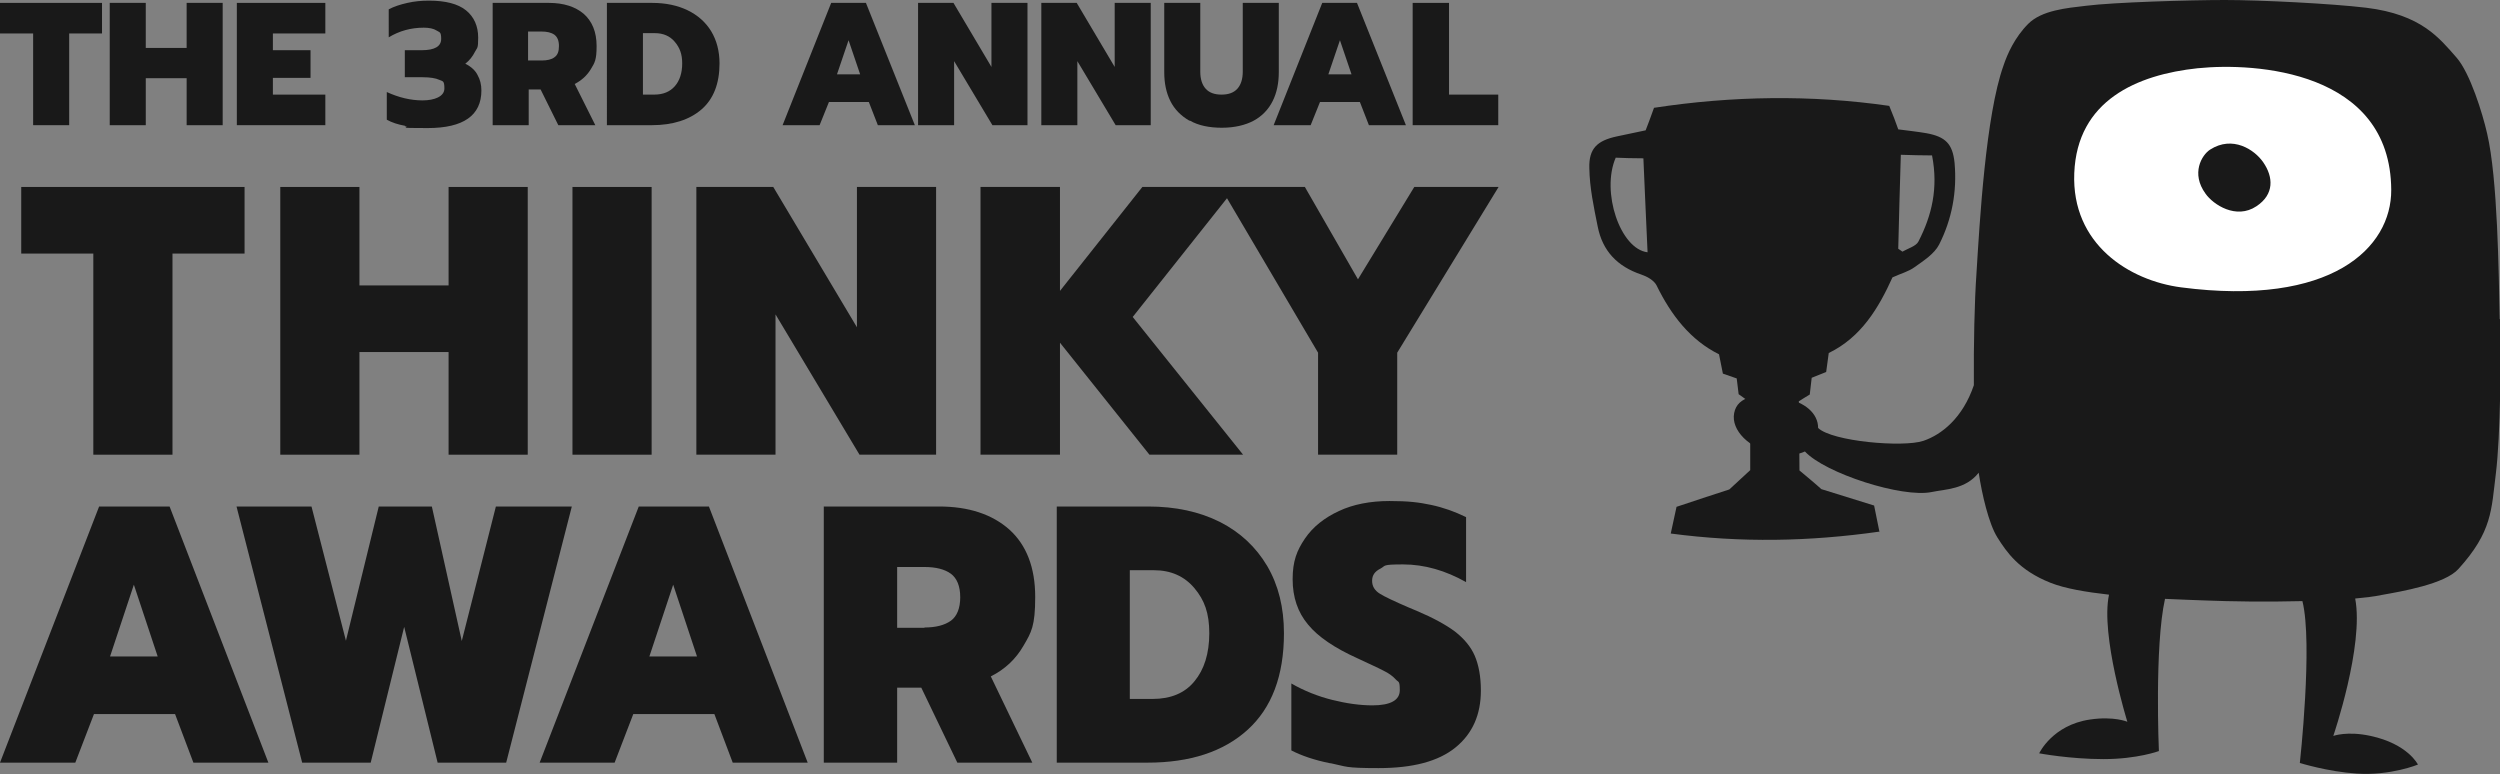 <?xml version="1.0" encoding="UTF-8"?>
<svg xmlns="http://www.w3.org/2000/svg" version="1.1" viewBox="0 0 776.9 240.6">
  <rect x="0" y="0" width="776.9" height="240.6" fill="#808080" stroke="none"/>
  <defs>
    <style>
      .cls-1 {
        fill: #fff;
      }

      .cls-2 {
        fill: #191919;
      }

      .cls-3 {
        fill: #191919;
      }
    </style>
  </defs>
  <!-- Generator: Adobe Illustrator 28.7.1, SVG Export Plug-In . SVG Version: 1.2.0 Build 142)  -->
  <g>
    <g id="Layer_1">
      <path class="cls-3" d="M29,141.3h24.6v-62.5h22.4v-20.7H6.6v20.7h22.4v62.5Z"/>
      <path class="cls-3" d="M87.1,141.3h24.6v-31.9h27.7v31.9h24.6V58.1h-24.6v30.6h-27.7v-30.6h-24.6v83.2Z"/>
      <path class="cls-3" d="M177.9,141.3h24.6V58.1h-24.6v83.2Z"/>
      <path class="cls-3" d="M216.4,141.3h24.6v-43.6l26.1,43.6h23.8V58.1h-24.6v43.6l-26-43.6h-23.9v83.2Z"/>
      <polygon class="cls-3" points="439.5 58.1 422 86.8 405.5 58.1 355 58.1 329.4 90.4 329.4 58.1 304.7 58.1 304.7 141.3 329.4 141.3 329.4 106.5 357.2 141.3 386.3 141.3 352 98.5 381.3 61.6 409.6 109.6 409.6 141.3 434.2 141.3 434.2 109.6 465.7 58.1 439.5 58.1"/>
      <g>
        <path class="cls-3" d="M30.8,157.4h21.9l30.7,79.6h-23.3l-5.7-15.1h-25.2l-5.8,15.1H0l30.8-79.6ZM49,204l-7.4-22.3-7.4,22.3h14.7Z"/>
        <path class="cls-3" d="M73.3,157.4h23.5l10.7,41.7,10.2-41.7h16.5l9.3,41.8,10.6-41.8h23.6l-20.4,79.6h-21.3l-10.4-42.2-10.4,42.2h-21.3l-20.4-79.6Z"/>
        <path class="cls-3" d="M198.4,157.4h21.9l30.7,79.6h-23.3l-5.7-15.1h-25.2l-5.8,15.1h-23.3l30.8-79.6ZM216.6,204l-7.4-22.3-7.4,22.3h14.7Z"/>
        <path class="cls-3" d="M256.1,157.4h35.7c9.2,0,16.5,2.4,21.9,7.2,5.3,4.8,8,11.8,8,20.9s-1.2,11-3.6,15.1c-2.4,4.2-5.8,7.4-10.2,9.6l12.9,26.8h-23.3l-11.2-23.3h-7.5v23.3h-22.8v-79.6ZM287.3,195c3.5,0,6.2-.7,8.2-2.1,1.9-1.4,2.9-3.9,2.9-7.3s-1-5.9-2.9-7.3c-1.9-1.4-4.7-2.1-8.2-2.1h-8.5v18.9h8.5Z"/>
        <path class="cls-3" d="M328.3,157.4h28.5c8.5,0,15.9,1.6,22.3,4.8,6.3,3.2,11.2,7.8,14.7,13.7,3.5,6,5.2,12.9,5.2,20.9,0,13.2-3.8,23.2-11.3,30-7.5,6.8-17.9,10.2-31.1,10.2h-28.2v-79.6ZM358.2,217.2c5.6,0,10-1.8,13-5.5,3-3.6,4.6-8.6,4.6-14.9s-1.5-10.3-4.6-14c-3.1-3.7-7.3-5.6-12.6-5.6h-7.5v40h7.1Z"/>
        <path class="cls-3" d="M413.4,237.2c-5-1-9-2.4-12.1-4v-20.8c4,2.3,8.3,4,12.7,5.1,4.4,1.1,8.6,1.7,12.5,1.7,5.6,0,8.5-1.6,8.5-4.7s-.4-2.4-1.3-3.4c-.8-.9-2.1-1.9-3.8-2.7-1.7-.9-4.4-2.1-8-3.8-7.1-3.2-12.3-6.7-15.4-10.5-3.2-3.8-4.8-8.5-4.8-14.1s1.3-8.9,3.8-12.6c2.5-3.7,6.1-6.5,10.6-8.6,4.5-2.1,9.8-3.1,15.7-3.1s9.1.4,12.9,1.2,7.4,2.1,10.9,3.8v20.2c-6.4-3.6-12.9-5.5-19.6-5.5s-5.3.4-7,1.3c-1.8.9-2.6,2.1-2.6,3.8s.8,3,2.4,4c1.6,1,4.6,2.4,9,4.3l2.4,1c5.2,2.2,9.2,4.4,12,6.5,2.8,2.2,4.9,4.7,6.1,7.5,1.2,2.8,1.9,6.4,1.9,10.8,0,7.5-2.6,13.4-7.9,17.7-5.3,4.3-13.2,6.4-23.9,6.4s-9.9-.5-14.8-1.5Z"/>
      </g>
      <g id="OK__x21_">
        <path class="cls-3" d="M776.8,99.2c-.3-14.4-.6-43.6-3.9-57.7-1.4-6.2-5.3-18.8-9.5-23.6-5.3-6-10.9-13.4-28.1-15.5C724.4,1.1,702.4,0,691.4,0c-10.9,0-34.5.7-43.2,1.8-6,.7-13.7,1.4-17.9,5.6s-6.5,9.4-7.7,13c-5.5,15.4-7.4,48.4-8.4,64.7-.6,8.5-.9,22-.8,34.6-3.5,10.3-10.1,15.4-15.7,17.3-6.3,2.1-28.3.2-32.7-4,0-4.5-4-8.1-10.9-9.4-7.8-1.5-14.2-.6-15.2,4.8-1,5.3,4.7,11,12.5,12.5,4,.8,7.2.5,9.5-.6,6.3,6.8,30.3,14.5,39.4,12.6,4.3-.9,10.5-.8,14.6-6,1,6.6,3.1,15.8,5.8,20.1,2.9,4.6,6.7,10.2,16.5,14.1,4.5,1.8,11.1,2.9,18.2,3.7-2.7,12.5,5.7,39.5,5.7,39.5,0,0-4.2-1.8-11.6-.7-11.7,1.7-15.8,10.5-15.8,10.5,0,0,9.5,1.8,20,1.8s17.2-2.5,17.2-2.5c0,0-1.4-32.5,1.9-47.3,4.8.2,9.2.4,12.5.5,7.5.3,19,.5,30.2.2,3.3,13.2-.8,50.3-.8,50.3,0,0,8.6,2.7,17.7,3.3,10.5.7,19-2.8,19-2.8,0,0-3.1-6.4-14.7-8.9-7.3-1.6-11.6,0-11.6,0,0,0,9.6-28.1,6.8-42.7,3.1-.3,5.9-.6,8.2-1.1,6.2-1.1,19.7-3.4,23.9-8.1,10.5-11.6,10.2-18.3,11.6-29.5,1.5-12,1.6-36.1,1.4-48.2Z"/>
        <path class="cls-1" d="M683,21.2c-18.9,2-37.5,10-38.4,32.6-.9,22.1,17.1,33.4,33.2,35.5,46.8,6.1,65.4-12.3,65.3-30.3-.2-37.1-42.4-39.6-60-37.8Z"/>
        <path class="cls-3" d="M686.8,46.5c-2.6,1.7-6,7.4-1.4,13.7,2.4,3.4,9.5,8.1,15.8,3.9,5.6-3.7,5.3-9.1,2.1-13.7-2.7-3.9-9.5-8.4-16.5-3.9Z"/>
      </g>
      <path class="cls-2" d="M584.1,165.2c-21.8,3.1-43,3.5-64.9.6.7-3.1,1.1-5.1,1.8-8.3,5.4-1.8,11.1-3.7,16.4-5.4,2.1-1.9,4-3.7,6.5-6,0-6.4,0-13.6,0-21.1-1.1-.7-2.2-1.5-3.6-2.5-.2-1.5-.4-3.1-.6-4.9-1.4-.5-2.8-1-4.3-1.5l-1.2-6c-8.9-4.4-14.9-12.2-19.4-21.4-.8-1.6-3-2.8-4.8-3.4-7.4-2.5-12-7.3-13.5-14.9-1.2-6-2.5-12-2.6-18.1-.2-6.2,2.5-8.6,8.5-9.9,2.9-.6,5.8-1.2,9-1.9.7-1.8,1.5-3.9,2.6-7,24.2-3.7,48.8-4.1,73.1-.6,1.2,2.9,2,5,2.8,7.3,3,.4,5.9.7,8.8,1.2,5.9,1.1,8.1,3.3,8.7,9.2.8,8.9-.8,17.5-4.8,25.4-1.5,2.9-4.8,5-7.6,7-1.9,1.4-4.3,2-6.9,3.2-4.3,9.5-9.7,18.6-19.8,23.5-.3,2.1-.5,3.9-.8,5.9-1.5.6-3,1.2-4.5,1.8-.2,1.8-.4,3.5-.6,5.2-1.1.7-2.2,1.3-3.4,2.1,0,7.5.2,14.8.2,21.5,2.6,2.2,4.6,3.8,6.8,5.8,5.2,1.6,11,3.4,16.4,5.1.6,3,1,5,1.7,8.4ZM502.1,49c-4.6,10.6,1.4,28.4,9.9,29.4-.4-9.6-.9-19-1.3-29.2-3.4,0-6-.1-8.6-.2ZM600.4,48.3c-3.4,0-6.1-.1-9.7-.2-.3,10.4-.6,19.8-.8,29.2.4.3.9.6,1.3.9,1.7-1,4.3-1.7,5-3.2,4.1-8,6.2-16.5,4.2-26.7Z"/>
      <g>
        <path class="cls-3" d="M10.2,10.4H0V.9h31.7v9.5h-10.2v28.5h-11.2V10.4Z"/>
        <path class="cls-3" d="M34.1.9h11.2v14h12.7V.9h11.2v38h-11.2v-14.6h-12.7v14.6h-11.2V.9Z"/>
        <path class="cls-3" d="M73.6.9h27.5v9.5h-16.3v5.2h11.7v8.6h-11.7v5.2h16.3v9.5h-27.5V.9Z"/>
        <path class="cls-3" d="M125.9,39.1c-2.2-.4-4.1-1-5.7-1.9v-8.6c3.7,1.7,7.4,2.6,11.1,2.6s6.8-1.2,6.8-3.7-.5-2.2-1.6-2.7c-1.1-.5-2.8-.8-5.2-.8h-5.5v-8.4h5.3c4,0,6-1.2,6-3.5s-.5-2-1.4-2.6c-.9-.6-2.3-.9-4-.9-4,0-7.6,1-10.9,3V2.9c1.7-.9,3.6-1.5,5.8-2,2.2-.5,4.4-.7,6.7-.7,5.2,0,9,1,11.5,3,2.5,2,3.8,4.9,3.8,8.5s-.3,3-1,4.4c-.7,1.4-1.7,2.7-3,3.7,1.8.9,3.1,2.1,3.8,3.5.8,1.4,1.2,3,1.2,4.8,0,7.8-5.6,11.7-16.7,11.7s-4.8-.2-7.1-.6Z"/>
        <path class="cls-3" d="M152.9.9h17.7c4.6,0,8.2,1.2,10.8,3.4,2.6,2.3,4,5.6,4,10s-.6,5.2-1.8,7.2c-1.2,2-2.9,3.5-5,4.6l6.4,12.8h-11.5l-5.5-11.1h-3.7v11.1h-11.2V.9ZM168.3,18.8c1.7,0,3.1-.3,4-1,1-.7,1.4-1.8,1.4-3.5s-.5-2.8-1.4-3.5c-1-.7-2.3-1-4-1h-4.2v9h4.2Z"/>
        <path class="cls-3" d="M188.6.9h14.1c4.2,0,7.9.8,11,2.3,3.1,1.5,5.6,3.7,7.3,6.5,1.7,2.8,2.6,6.2,2.6,10,0,6.3-1.9,11.1-5.6,14.3-3.7,3.2-8.9,4.9-15.4,4.9h-14V.9ZM203.3,29.4c2.8,0,4.9-.9,6.4-2.6,1.5-1.7,2.3-4.1,2.3-7.1s-.8-4.9-2.3-6.7c-1.5-1.8-3.6-2.7-6.2-2.7h-3.7v19.1h3.5Z"/>
        <path class="cls-3" d="M258.3.9h10.8l15.2,38h-11.5l-2.8-7.2h-12.4l-2.9,7.2h-11.5L258.3.9ZM267.3,23.1l-3.6-10.6-3.6,10.6h7.3Z"/>
        <path class="cls-3" d="M285.4.9h10.9l11.8,19.9V.9h11.2v38h-10.9l-11.9-19.9v19.9h-11.2V.9Z"/>
        <path class="cls-3" d="M323.7.9h10.9l11.8,19.9V.9h11.2v38h-10.9l-11.9-19.9v19.9h-11.2V.9Z"/>
        <path class="cls-3" d="M369.6,37.5c-2.6-1.5-4.6-3.5-5.9-6.1-1.3-2.6-1.9-5.6-1.9-9V.9h11.2v21.4c0,2.3.6,4.1,1.7,5.3,1.1,1.2,2.7,1.8,4.9,1.8s3.8-.6,4.9-1.8c1.1-1.2,1.7-3,1.7-5.3V.9h11.2v21.5c0,3.4-.6,6.4-1.9,9-1.3,2.6-3.3,4.7-5.9,6.1s-6,2.2-9.9,2.2-7.3-.7-9.9-2.2Z"/>
        <path class="cls-3" d="M410.9.9h10.8l15.2,38h-11.5l-2.8-7.2h-12.4l-2.9,7.2h-11.5L410.9.9ZM420,23.1l-3.6-10.6-3.6,10.6h7.3Z"/>
        <path class="cls-3" d="M439.1.9h11.2v28.5h15.3v9.5h-26.6V.9Z"/>
      </g>
    </g>
  </g>
</svg>